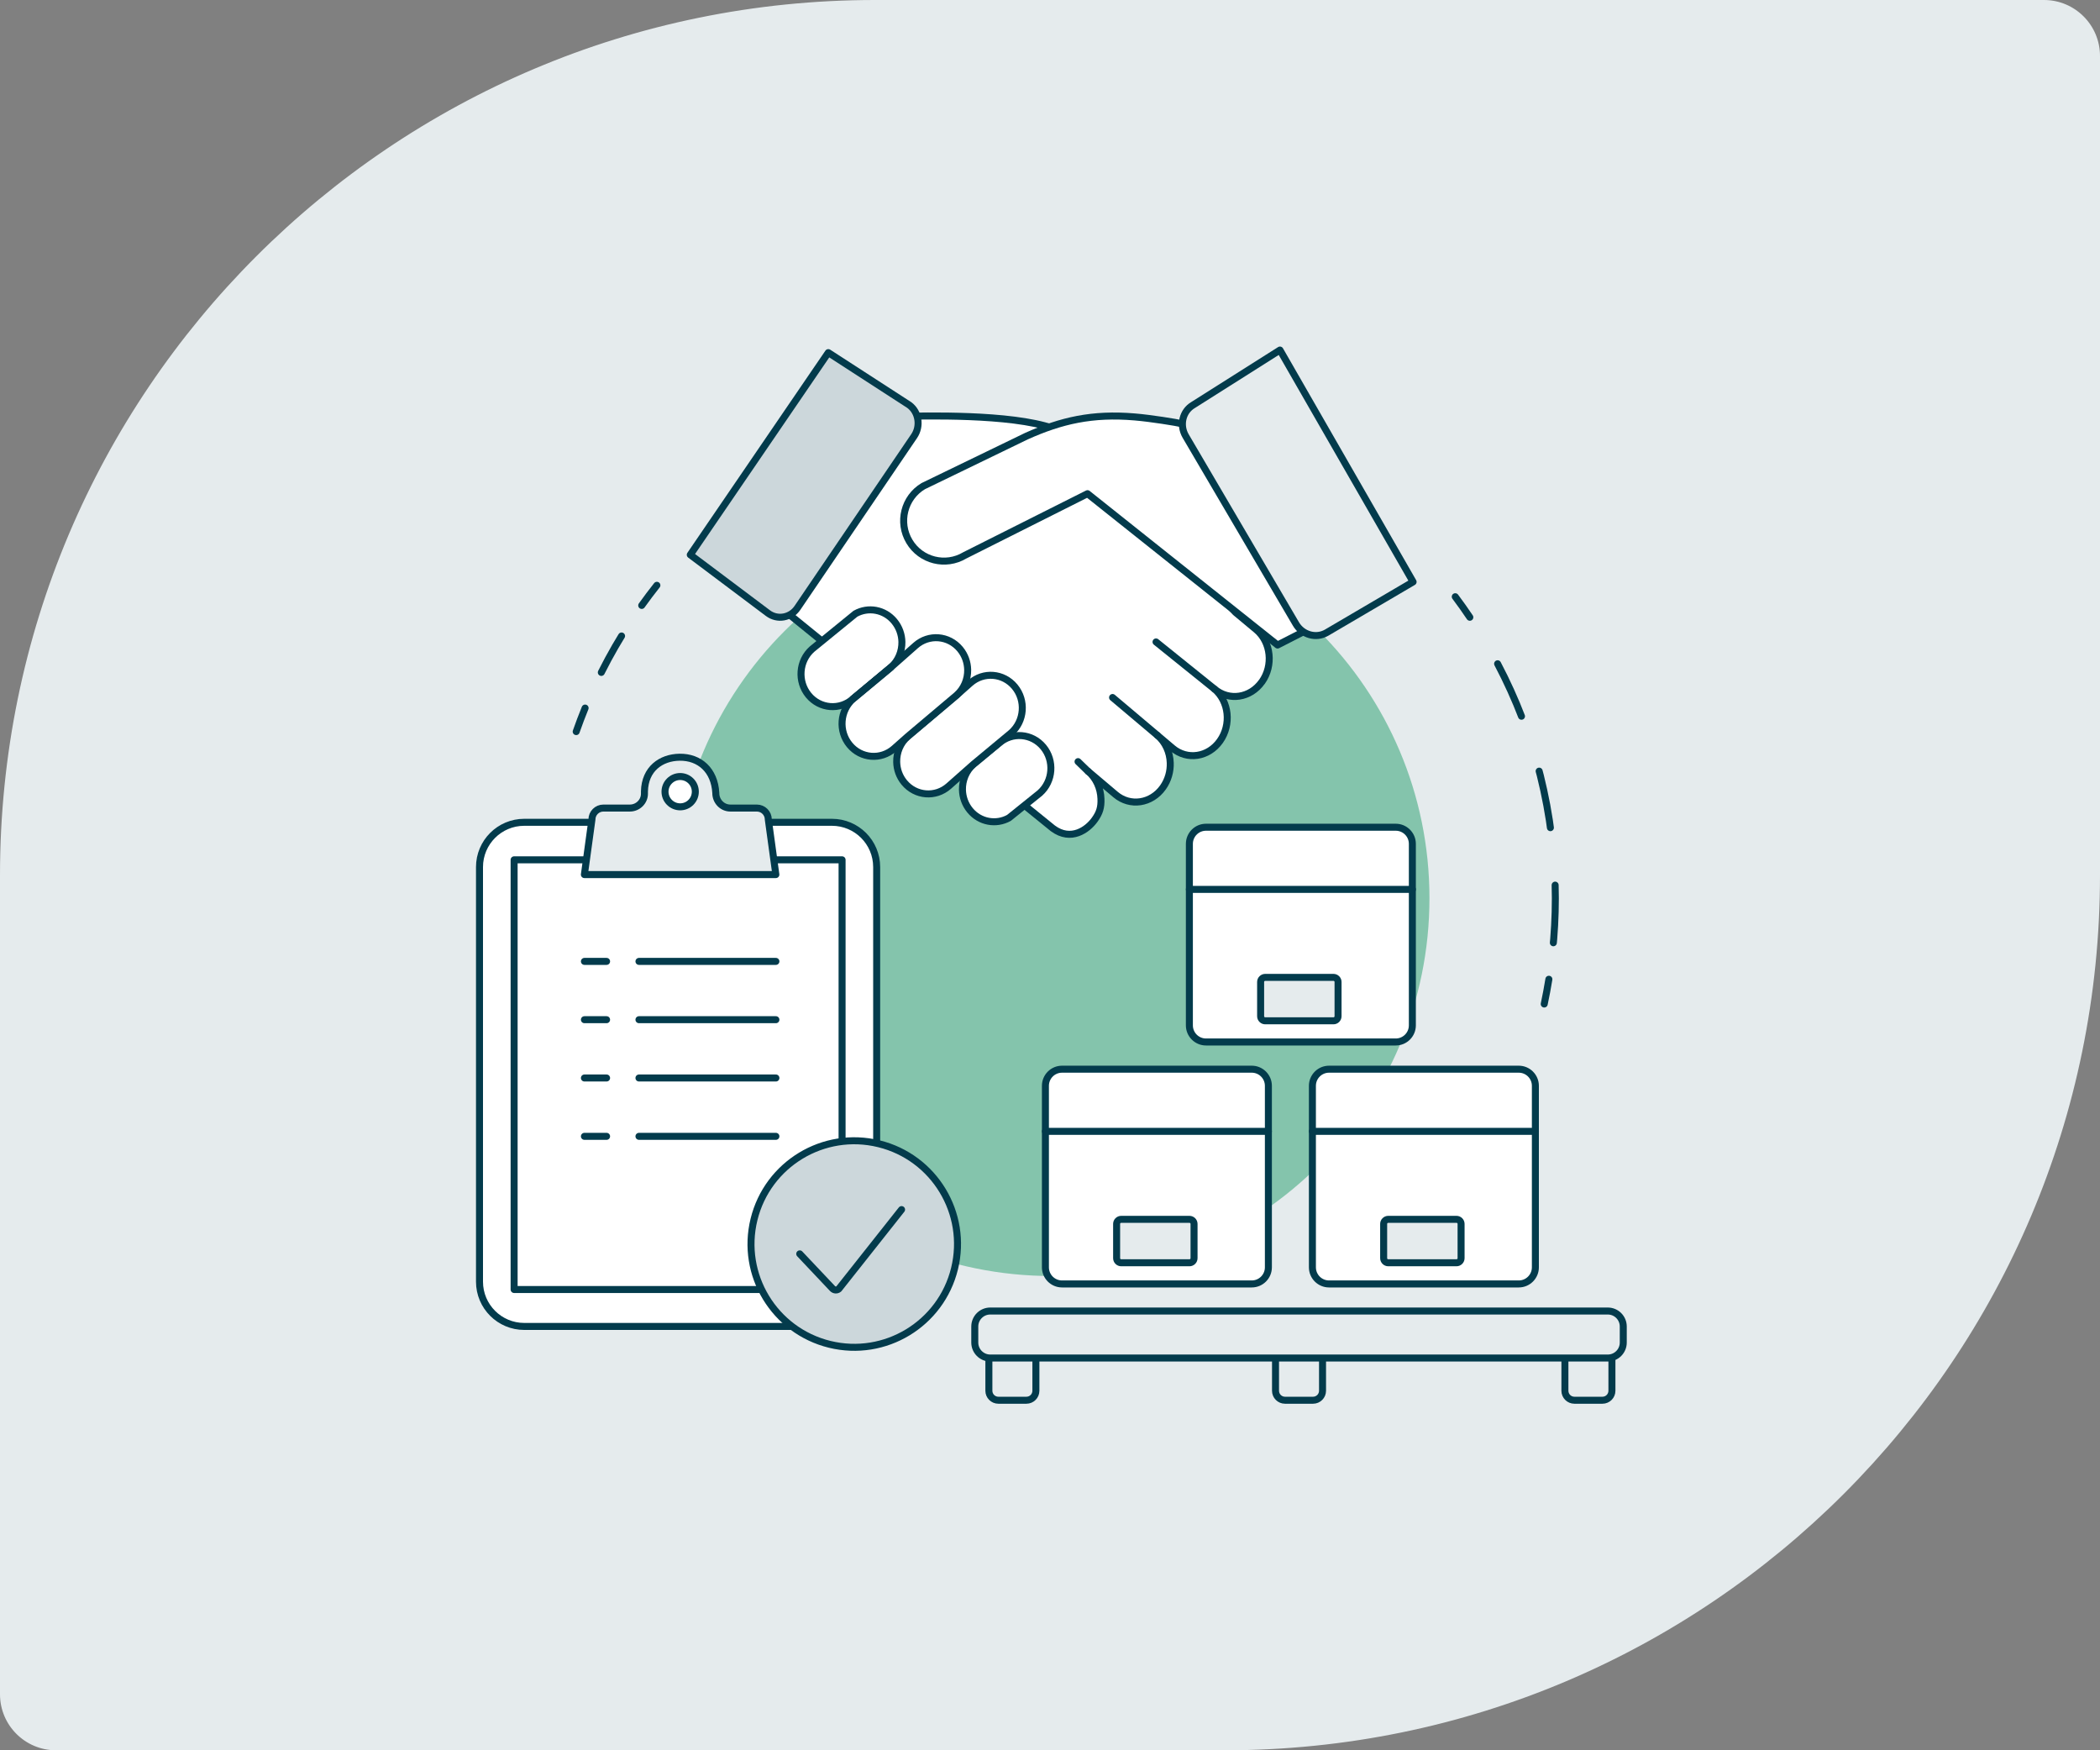 <svg width="600" height="500" viewBox="0 0 600 500" fill="none" xmlns="http://www.w3.org/2000/svg">
<rect x="0" y="0" width="600" height="500" fill="#808080" stroke="none"/>
<path d="M0 250C0 111.929 111.929 0 250 0H584C592.837 0 600 7.163 600 16V250C600 388.071 488.071 500 350 500H16C7.163 500 0 492.837 0 484V250Z" fill="#E5EBED"/>
<g opacity="0.5">
<path d="M300.482 364.52C360.092 364.52 408.416 316.196 408.416 256.585C408.416 196.974 360.092 148.65 300.482 148.65C240.871 148.65 192.547 196.974 192.547 256.585C192.547 316.196 240.871 364.52 300.482 364.52Z" fill="#249E6B"/>
</g>
<path d="M415.789 170.463C417.226 172.379 418.617 174.343 419.951 176.334" stroke="#033B4C" stroke-width="2" stroke-linecap="round" stroke-linejoin="round"/>
<path d="M427.889 189.617C438.429 209.617 444.384 232.406 444.384 256.586C444.384 261.818 444.102 266.984 443.558 272.076" stroke="#033B4C" stroke-width="2" stroke-linecap="round" stroke-linejoin="round" stroke-dasharray="16.48 16.48"/>
<path d="M442.534 279.741C442.148 282.118 441.707 284.476 441.209 286.815" stroke="#033B4C" stroke-width="2" stroke-linecap="round" stroke-linejoin="round"/>
<path d="M164.627 208.996C165.425 206.723 166.271 204.487 167.173 202.271" stroke="#033B4C" stroke-width="2" stroke-linecap="round" stroke-linejoin="round"/>
<path d="M171.805 192.087C174.322 187.071 177.122 182.224 180.193 177.564" stroke="#033B4C" stroke-width="2" stroke-linecap="round" stroke-linejoin="round" stroke-dasharray="11.91 11.91"/>
<path d="M183.35 172.952C184.749 170.998 186.187 169.082 187.68 167.203" stroke="#033B4C" stroke-width="2" stroke-linecap="round" stroke-linejoin="round"/>
<path d="M360.545 194.764C357.238 199.433 351.16 200.344 346.98 196.812C351.16 200.353 351.865 207.004 348.558 211.673C345.252 216.342 339.174 217.253 334.994 213.711L330.691 210.067C333.002 212.021 334.252 214.914 334.355 217.91C334.439 220.343 333.763 222.833 332.279 224.928C328.972 229.596 322.894 230.508 318.714 226.966L310.899 220.353C313.209 222.307 314.459 225.2 314.562 228.197C314.647 230.63 314.205 232.189 312.721 234.228C310.72 236.989 306.023 240.484 300.819 236.632L215.918 167.776C216.716 167.391 217.44 166.789 218.022 165.982L249.05 122.216C250.863 119.661 252.742 117.81 252.742 117.81C254.16 117.557 256.527 118.947 260.416 118.881C271.463 118.712 296 118.646 304.717 124.132C307.648 125.973 353.002 174.934 353.002 174.934L358.976 179.913C363.156 183.454 363.861 190.105 360.554 194.774L360.545 194.764Z" fill="white" stroke="#033B4C" stroke-width="2" stroke-linecap="round" stroke-linejoin="round"/>
<path d="M346.978 196.812L330.295 183.379" stroke="#033B4C" stroke-width="2" stroke-linecap="round" stroke-linejoin="round"/>
<path d="M330.69 210.067L317.877 199.255" stroke="#033B4C" stroke-width="2" stroke-linecap="round" stroke-linejoin="round"/>
<path d="M310.888 220.362L308.014 217.572" stroke="#033B4C" stroke-width="2" stroke-linecap="round" stroke-linejoin="round"/>
<path d="M236.658 100.732L259.804 115.716C262.509 117.745 263.129 121.718 261.176 124.593L227.846 173.647C225.902 176.512 222.126 177.188 219.42 175.159L197.223 158.485L236.658 100.732Z" fill="#CCD7DB" stroke="#033B4C" stroke-width="2" stroke-linejoin="round"/>
<path d="M337.755 121.061C336.092 120.667 328.85 119.493 324.209 119.107C312.035 118.074 303.214 120.141 293.285 124.584L263.788 138.872C258.33 142.141 256.555 149.224 259.824 154.682C263.093 160.158 270.176 161.924 275.643 158.655L310.72 141.033L365.016 184.263L376.673 178.307" fill="white"/>
<path d="M337.755 121.061C336.092 120.667 328.85 119.493 324.209 119.107C312.035 118.074 303.214 120.141 293.285 124.584L263.788 138.872C258.33 142.141 256.555 149.224 259.824 154.682C263.093 160.158 270.176 161.924 275.643 158.655L310.72 141.033L365.016 184.263L376.673 178.307" stroke="#033B4C" stroke-width="2" stroke-linecap="round" stroke-linejoin="round"/>
<path d="M285.374 212.359C289.15 209.015 294.843 209.475 298.084 213.392C301.325 217.31 300.883 223.2 297.098 226.553L288.277 233.645C284.623 235.684 279.963 234.885 277.155 231.485C275.745 229.775 275.032 227.699 274.985 225.614C274.928 222.918 275.999 220.212 278.141 218.324L285.374 212.359Z" fill="white" stroke="#033B4C" stroke-width="2" stroke-linecap="round" stroke-linejoin="round"/>
<path d="M254.534 190.65C256.676 188.762 257.737 186.057 257.69 183.361C257.643 181.275 256.929 179.199 255.52 177.489C252.712 174.079 248.052 173.29 244.398 175.329L232.008 185.437C228.231 188.79 227.79 194.671 231.021 198.597C234.262 202.514 239.945 202.984 243.731 199.631L254.534 190.641V190.65Z" fill="white" stroke="#033B4C" stroke-width="2" stroke-linecap="round" stroke-linejoin="round"/>
<path d="M273.322 198.588L277.211 195.14C280.997 191.796 286.68 192.257 289.921 196.174C293.162 200.091 292.72 205.981 288.935 209.334L278.132 218.315L271.068 224.562C267.291 227.906 261.599 227.446 258.358 223.528C256.949 221.819 256.235 219.743 256.197 217.667C256.141 214.971 257.212 212.265 259.344 210.377L273.313 198.588H273.322Z" fill="white" stroke="#033B4C" stroke-width="2" stroke-linecap="round" stroke-linejoin="round"/>
<path d="M254.533 190.65L261.597 184.403C265.383 181.059 271.066 181.519 274.307 185.436C275.716 187.146 276.43 189.222 276.477 191.308C276.533 194.004 275.462 196.709 273.32 198.597L259.352 210.386L255.463 213.834C251.686 217.178 245.994 216.718 242.753 212.801C239.512 208.883 239.954 202.993 243.739 199.64L254.542 190.65H254.533Z" fill="white" stroke="#033B4C" stroke-width="2" stroke-linecap="round" stroke-linejoin="round"/>
<path d="M254.535 190.65L243.732 199.631" stroke="#033B4C" stroke-width="2" stroke-linecap="round" stroke-linejoin="round"/>
<path d="M403.744 166.226L379.048 180.721C376.032 182.487 372.106 181.378 370.265 178.241L338.767 124.574C336.926 121.437 337.875 117.463 340.89 115.697L365.699 100L403.744 166.226Z" fill="#E5EBED" stroke="#033B4C" stroke-width="2" stroke-linecap="round" stroke-linejoin="round"/>
<path d="M293.265 383.891H285.243C283.748 383.891 282.537 385.102 282.537 386.596V397.296C282.537 398.79 283.748 400.001 285.243 400.001H293.265C294.759 400.001 295.97 398.79 295.97 397.296V386.596C295.97 385.102 294.759 383.891 293.265 383.891Z" fill="#E5EBED" stroke="#033B4C" stroke-width="2" stroke-linecap="round" stroke-linejoin="round"/>
<path d="M375.161 383.891H367.139C365.645 383.891 364.434 385.102 364.434 386.596V397.296C364.434 398.79 365.645 400.001 367.139 400.001H375.161C376.655 400.001 377.867 398.79 377.867 397.296V386.596C377.867 385.102 376.655 383.891 375.161 383.891Z" fill="#E5EBED" stroke="#033B4C" stroke-width="2" stroke-linecap="round" stroke-linejoin="round"/>
<path d="M457.845 383.891H449.823C448.328 383.891 447.117 385.102 447.117 386.596V397.296C447.117 398.79 448.328 400.001 449.823 400.001H457.845C459.339 400.001 460.55 398.79 460.55 397.296V386.596C460.55 385.102 459.339 383.891 457.845 383.891Z" fill="#E5EBED" stroke="#033B4C" stroke-width="2" stroke-linecap="round" stroke-linejoin="round"/>
<path d="M459.367 374.516H282.932C280.489 374.516 278.508 376.497 278.508 378.94V383.524C278.508 385.968 280.489 387.949 282.932 387.949H459.367C461.81 387.949 463.791 385.968 463.791 383.524V378.94C463.791 376.497 461.81 374.516 459.367 374.516Z" fill="#E5EBED" stroke="#033B4C" stroke-width="2" stroke-linecap="round" stroke-linejoin="round"/>
<path d="M398.778 236.313H344.576C341.95 236.313 339.822 238.442 339.822 241.067V292.911C339.822 295.536 341.95 297.664 344.576 297.664H398.778C401.403 297.664 403.531 295.536 403.531 292.911V241.067C403.531 238.442 401.403 236.313 398.778 236.313Z" fill="white" stroke="#033B4C" stroke-width="2" stroke-linecap="round" stroke-linejoin="round"/>
<path d="M380.985 279.206H361.493C360.767 279.206 360.178 279.795 360.178 280.521V290.3C360.178 291.026 360.767 291.615 361.493 291.615H380.985C381.711 291.615 382.3 291.026 382.3 290.3V280.521C382.3 279.795 381.711 279.206 380.985 279.206Z" fill="#E5EBED" stroke="#033B4C" stroke-width="2" stroke-linecap="round" stroke-linejoin="round"/>
<path d="M403.54 254.067H339.822" stroke="#033B4C" stroke-width="2" stroke-linecap="round" stroke-linejoin="round"/>
<path d="M357.643 305.434H303.441C300.816 305.434 298.688 307.562 298.688 310.187V362.031C298.688 364.656 300.816 366.784 303.441 366.784H357.643C360.268 366.784 362.396 364.656 362.396 362.031V310.187C362.396 307.562 360.268 305.434 357.643 305.434Z" fill="white" stroke="#033B4C" stroke-width="2" stroke-linecap="round" stroke-linejoin="round"/>
<path d="M339.84 348.326H320.348C319.622 348.326 319.033 348.915 319.033 349.641V359.42C319.033 360.147 319.622 360.735 320.348 360.735H339.84C340.567 360.735 341.156 360.147 341.156 359.42V349.641C341.156 348.915 340.567 348.326 339.84 348.326Z" fill="#E5EBED" stroke="#033B4C" stroke-width="2" stroke-linecap="round" stroke-linejoin="round"/>
<path d="M362.396 323.188H298.688" stroke="#033B4C" stroke-width="2" stroke-linecap="round" stroke-linejoin="round"/>
<path d="M433.928 305.434H379.726C377.101 305.434 374.973 307.562 374.973 310.187V362.031C374.973 364.656 377.101 366.784 379.726 366.784H433.928C436.553 366.784 438.681 364.656 438.681 362.031V310.187C438.681 307.562 436.553 305.434 433.928 305.434Z" fill="white" stroke="#033B4C" stroke-width="2" stroke-linecap="round" stroke-linejoin="round"/>
<path d="M416.137 348.325H396.645C395.919 348.325 395.33 348.914 395.33 349.64V359.419C395.33 360.146 395.919 360.734 396.645 360.734H416.137C416.864 360.734 417.452 360.146 417.452 359.419V349.64C417.452 348.914 416.864 348.325 416.137 348.325Z" fill="#E5EBED" stroke="#033B4C" stroke-width="2" stroke-linecap="round" stroke-linejoin="round"/>
<path d="M438.691 323.188H374.973" stroke="#033B4C" stroke-width="2" stroke-linecap="round" stroke-linejoin="round"/>
<path d="M237.692 234.904H149.785C142.724 234.904 137 240.628 137 247.689V366.136C137 373.197 142.724 378.921 149.785 378.921H237.692C244.753 378.921 250.477 373.197 250.477 366.136V247.689C250.477 240.628 244.753 234.904 237.692 234.904Z" fill="white" stroke="#033B4C" stroke-width="2" stroke-linecap="round" stroke-linejoin="round"/>
<path d="M240.594 245.623H146.891V368.372H240.594V245.623Z" fill="white" stroke="#033B4C" stroke-width="2" stroke-linecap="round" stroke-linejoin="round"/>
<path d="M219.516 234.106C219.516 232.302 218.05 230.837 216.247 230.837H208.694C206.336 230.837 204.504 228.892 204.514 226.534C204.514 226.525 204.514 226.516 204.514 226.506C204.157 220.015 199.864 216.229 194.162 216.314C188.854 216.389 184.27 219.658 184.129 226.055C184.129 226.262 184.12 226.469 184.129 226.666C184.167 228.967 182.26 230.837 179.958 230.837H172.396C170.593 230.837 169.127 232.302 169.127 234.106L166.967 249.84H221.676L219.516 234.106Z" fill="#E5EBED" stroke="#033B4C" stroke-width="2" stroke-linecap="round" stroke-linejoin="round"/>
<path d="M197.395 229.22C199.087 227.529 199.087 224.787 197.395 223.096C195.704 221.405 192.962 221.405 191.271 223.096C189.58 224.787 189.58 227.529 191.271 229.22C192.962 230.912 195.704 230.912 197.395 229.22Z" fill="white" stroke="#033B4C" stroke-width="2" stroke-linecap="round" stroke-linejoin="round"/>
<path d="M166.977 274.64H173.308" stroke="#033B4C" stroke-width="2" stroke-linecap="round" stroke-linejoin="round"/>
<path d="M182.561 274.64H221.686" stroke="#033B4C" stroke-width="2" stroke-linecap="round" stroke-linejoin="round"/>
<path d="M166.977 291.295H173.308" stroke="#033B4C" stroke-width="2" stroke-linecap="round" stroke-linejoin="round"/>
<path d="M182.561 291.295H221.686" stroke="#033B4C" stroke-width="2" stroke-linecap="round" stroke-linejoin="round"/>
<path d="M166.977 307.95H173.308" stroke="#033B4C" stroke-width="2" stroke-linecap="round" stroke-linejoin="round"/>
<path d="M182.561 307.95H221.686" stroke="#033B4C" stroke-width="2" stroke-linecap="round" stroke-linejoin="round"/>
<path d="M166.977 324.615H173.308" stroke="#033B4C" stroke-width="2" stroke-linecap="round" stroke-linejoin="round"/>
<path d="M182.561 324.615H221.686" stroke="#033B4C" stroke-width="2" stroke-linecap="round" stroke-linejoin="round"/>
<path d="M272.722 362.415C276.605 346.594 266.927 330.62 251.107 326.737C235.286 322.854 219.312 332.532 215.429 348.353C211.546 364.174 221.224 380.147 237.045 384.03C252.866 387.913 268.839 378.235 272.722 362.415Z" fill="#CCD7DB" stroke="#033B4C" stroke-width="2" stroke-linejoin="round"/>
<path d="M228.496 358.188L237.871 368.108C238.341 368.596 239.13 368.643 239.647 368.211L257.589 345.544" stroke="#033B4C" stroke-width="2" stroke-linecap="round" stroke-linejoin="round"/>
</svg>
